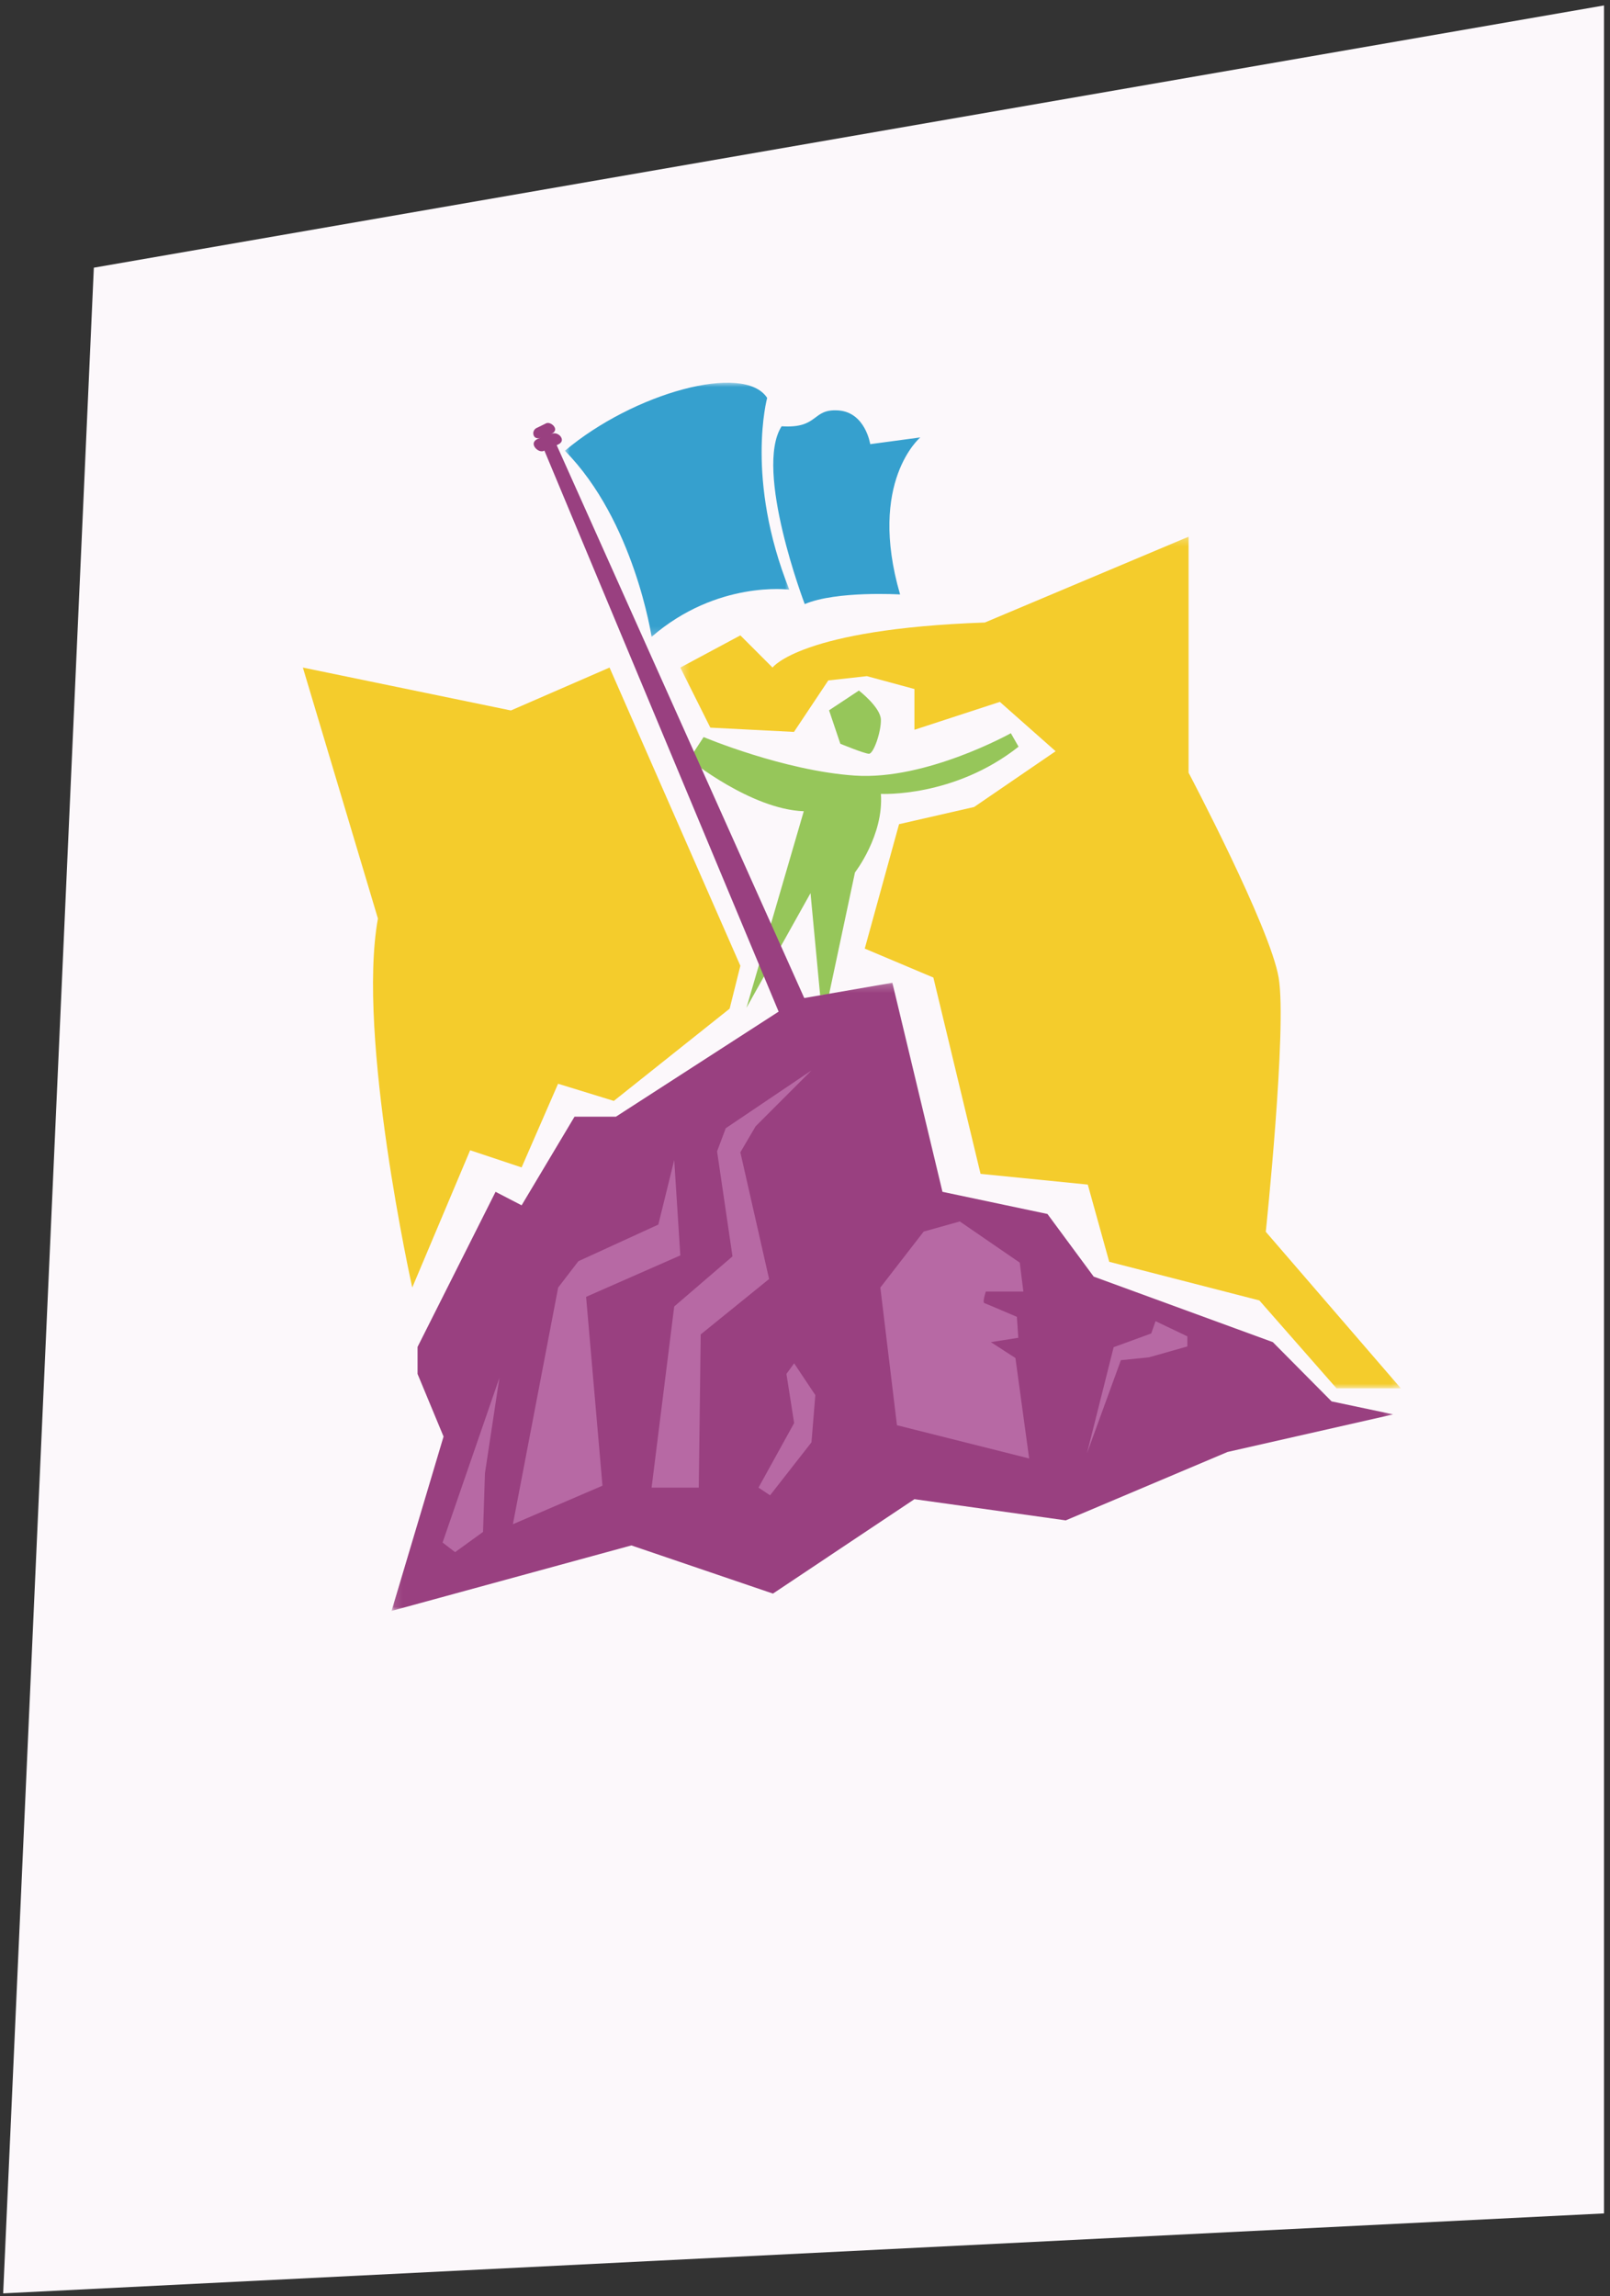 <svg xmlns="http://www.w3.org/2000/svg" width="202" height="288" viewBox="0 0 202 288" xmlns:xlink="http://www.w3.org/1999/xlink">
  <rect x="0" y="0" width="202" height="288" fill="#333333" stroke="none"/>
  <defs>
    <polygon id="a" points="90.763 107.086 90.763 .266 .356 .266 .356 107.086"/>
    <polygon id="c" points="29.032 .951 .876 .951 .876 32.827 29.032 32.827"/>
    <polygon id="e" points=".125 79 125.802 79 125.802 .21 .125 .21"/>
  </defs>
  <g fill="none" fill-rule="evenodd">
    <polygon fill="#FCF8FB" fill-rule="nonzero" points="11.773 33.574 .398 287.641 201.246 277.613 201.246 .684"/>
    <g transform="translate(38 47)">
      <path fill="#F4CC2C" fill-rule="nonzero" d="M0,36.728 L26.1,42.109 L38.477,36.728 L54.89,74.129 L53.545,79.51 L39.015,91.08 L32.019,88.927 L27.445,99.421 L20.987,97.268 L13.723,114.489 C13.723,114.489 6.727,83.008 9.417,68.209 L0,36.728 Z"/>
      <g transform="translate(47 20.049)">
        <mask id="b" fill="white">
          <use xlink:href="#a"/>
        </mask>
        <path fill="#F4CC2C" fill-rule="nonzero" d="M0.356,16.679 L7.89,12.643 L11.926,16.679 C11.926,16.679 15.424,11.836 38.564,11.029 L64.125,0.266 L64.125,29.863 C64.125,29.863 74.35,49.236 75.426,55.559 C76.502,61.883 73.812,87.444 73.812,87.444 L90.763,107.086 L82.691,107.086 L73.005,96.054 L54.17,91.211 L51.479,81.525 L38.026,80.179 L32.106,55.559 L23.496,51.927 L27.801,36.321 L37.218,34.168 L47.443,27.173 L40.447,20.984 L29.729,24.482 L29.729,19.37 L23.765,17.755 L18.922,18.293 L14.617,24.751 L4.123,24.213 L0.356,16.679 Z" mask="url(#b)"/>
      </g>
      <path fill="#96C65A" fill-rule="nonzero" d="M69.763,39.61 C69.763,39.61 72.485,41.712 72.521,43.26 C72.556,44.809 71.601,47.547 71.028,47.539 C70.454,47.531 67.434,46.285 67.434,46.285 L66.018,42.089 L69.763,39.61 Z"/>
      <path fill="#96C65A" fill-rule="nonzero" d="M50.278,45.444 L48.465,48.223 C48.465,48.223 56.199,54.507 62.846,54.749 L55.656,79.401 L63.692,65.021 L64.9,77.83 L66.018,77.709 L69.27,62.422 C69.27,62.422 72.893,57.77 72.522,52.574 C72.522,52.574 81.697,53.057 89.794,46.652 L88.827,44.961 C88.827,44.961 78.232,50.882 69.27,50.278 C60.308,49.674 50.278,45.444 50.278,45.444"/>
      <polygon fill="#994080" fill-rule="nonzero" points="30.218 9.312 59.945 80.489 62.967 78.313 31.789 8.708"/>
      <g transform="translate(32 .049)">
        <mask id="d" fill="white">
          <use xlink:href="#c"/>
        </mask>
        <path fill="#36A0CE" fill-rule="nonzero" d="M0.876,9.488 C9.456,2.254 23.353,-1.613 26.253,2.858 C26.253,2.858 23.474,13.009 29.032,26.906 C29.032,26.906 19.969,25.698 11.752,32.827 C11.752,32.827 9.577,18.293 0.876,9.488" mask="url(#d)"/>
      </g>
      <path fill="#36A0CE" fill-rule="nonzero" d="M60.066,6.464 C64.779,6.774 63.812,4.237 67.196,4.478 C70.579,4.72 71.184,8.708 71.184,8.708 L77.467,7.862 C77.467,7.862 70.821,13.421 74.93,27.559 C74.93,27.559 66.954,27.076 62.966,28.768 C62.966,28.768 56.562,11.954 60.066,6.464"/>
      <g transform="translate(11 76.049)">
        <mask id="f" fill="white">
          <use xlink:href="#e"/>
        </mask>
        <polygon fill="#994080" fill-rule="nonzero" points="13.176 26.433 3.388 45.889 3.388 49.272 6.65 57.127 .125 79 30.215 70.782 47.979 76.825 65.73 64.982 84.715 67.641 105.017 59.061 125.802 54.348 118.068 52.716 110.696 45.285 88.22 37.067 82.419 29.212 69.247 26.433 62.963 .21 51.121 2.264 28.281 17.007 23.085 17.007 16.445 28.125" mask="url(#f)"/>
      </g>
      <polygon fill="#B769A4" fill-rule="nonzero" points="17.529 146.469 24.659 125.805 22.846 137.768 22.604 145.14 19.1 147.677"/>
      <polygon fill="#B769A4" fill-rule="nonzero" points="26.351 144.173 32.031 114.489 34.568 111.183 44.598 106.591 46.592 98.494 47.356 110.458 35.535 115.654 37.589 139.339"/>
      <polygon fill="#B769A4" fill-rule="nonzero" points="43.752 139.581 46.592 116.862 53.903 110.579 51.969 97.407 53.057 94.506 63.812 87.256 56.803 94.265 54.89 97.528 58.495 113.418 49.915 120.367 49.673 139.581"/>
      <polygon fill="#B769A4" fill-rule="nonzero" points="57.166 139.581 61.637 131.485 60.67 125.321 61.637 123.992 64.296 127.98 63.812 133.901 58.616 140.548"/>
      <path fill="#B769A4" fill-rule="nonzero" d="M74.537,131.756 L72.452,114.49 L77.89,107.468 L82.422,106.198 L89.945,111.365 L90.398,114.99 L85.685,114.99 C85.685,114.99 85.232,116.349 85.504,116.439 C85.775,116.531 89.582,118.162 89.582,118.162 L89.763,120.79 L86.319,121.334 L89.401,123.328 L91.123,135.925 L74.537,131.756 Z"/>
      <polygon fill="#B769A4" fill-rule="nonzero" points="98.373 135.291 101.726 121.968 106.439 120.246 106.983 118.705 110.971 120.609 110.971 121.877 106.167 123.237 102.633 123.599"/>
      <path fill="#994080" fill-rule="nonzero" d="M31.295,7.383 L31.053,7.47 C31.438,7.332 31.757,7.06 31.62,6.675 C31.482,6.29 30.94,5.938 30.555,6.076 L29.399,6.646 C29.014,6.783 28.814,7.207 28.951,7.592 C29.089,7.977 29.462,8.038 29.847,7.9 L29.605,7.987 C29.167,8.143 28.838,8.449 28.995,8.887 C29.151,9.324 29.733,9.728 30.171,9.571 L31.836,8.832 C32.274,8.675 32.615,8.401 32.458,7.963 C32.302,7.526 31.733,7.227 31.295,7.383"/>
    </g>
  </g>
</svg>
